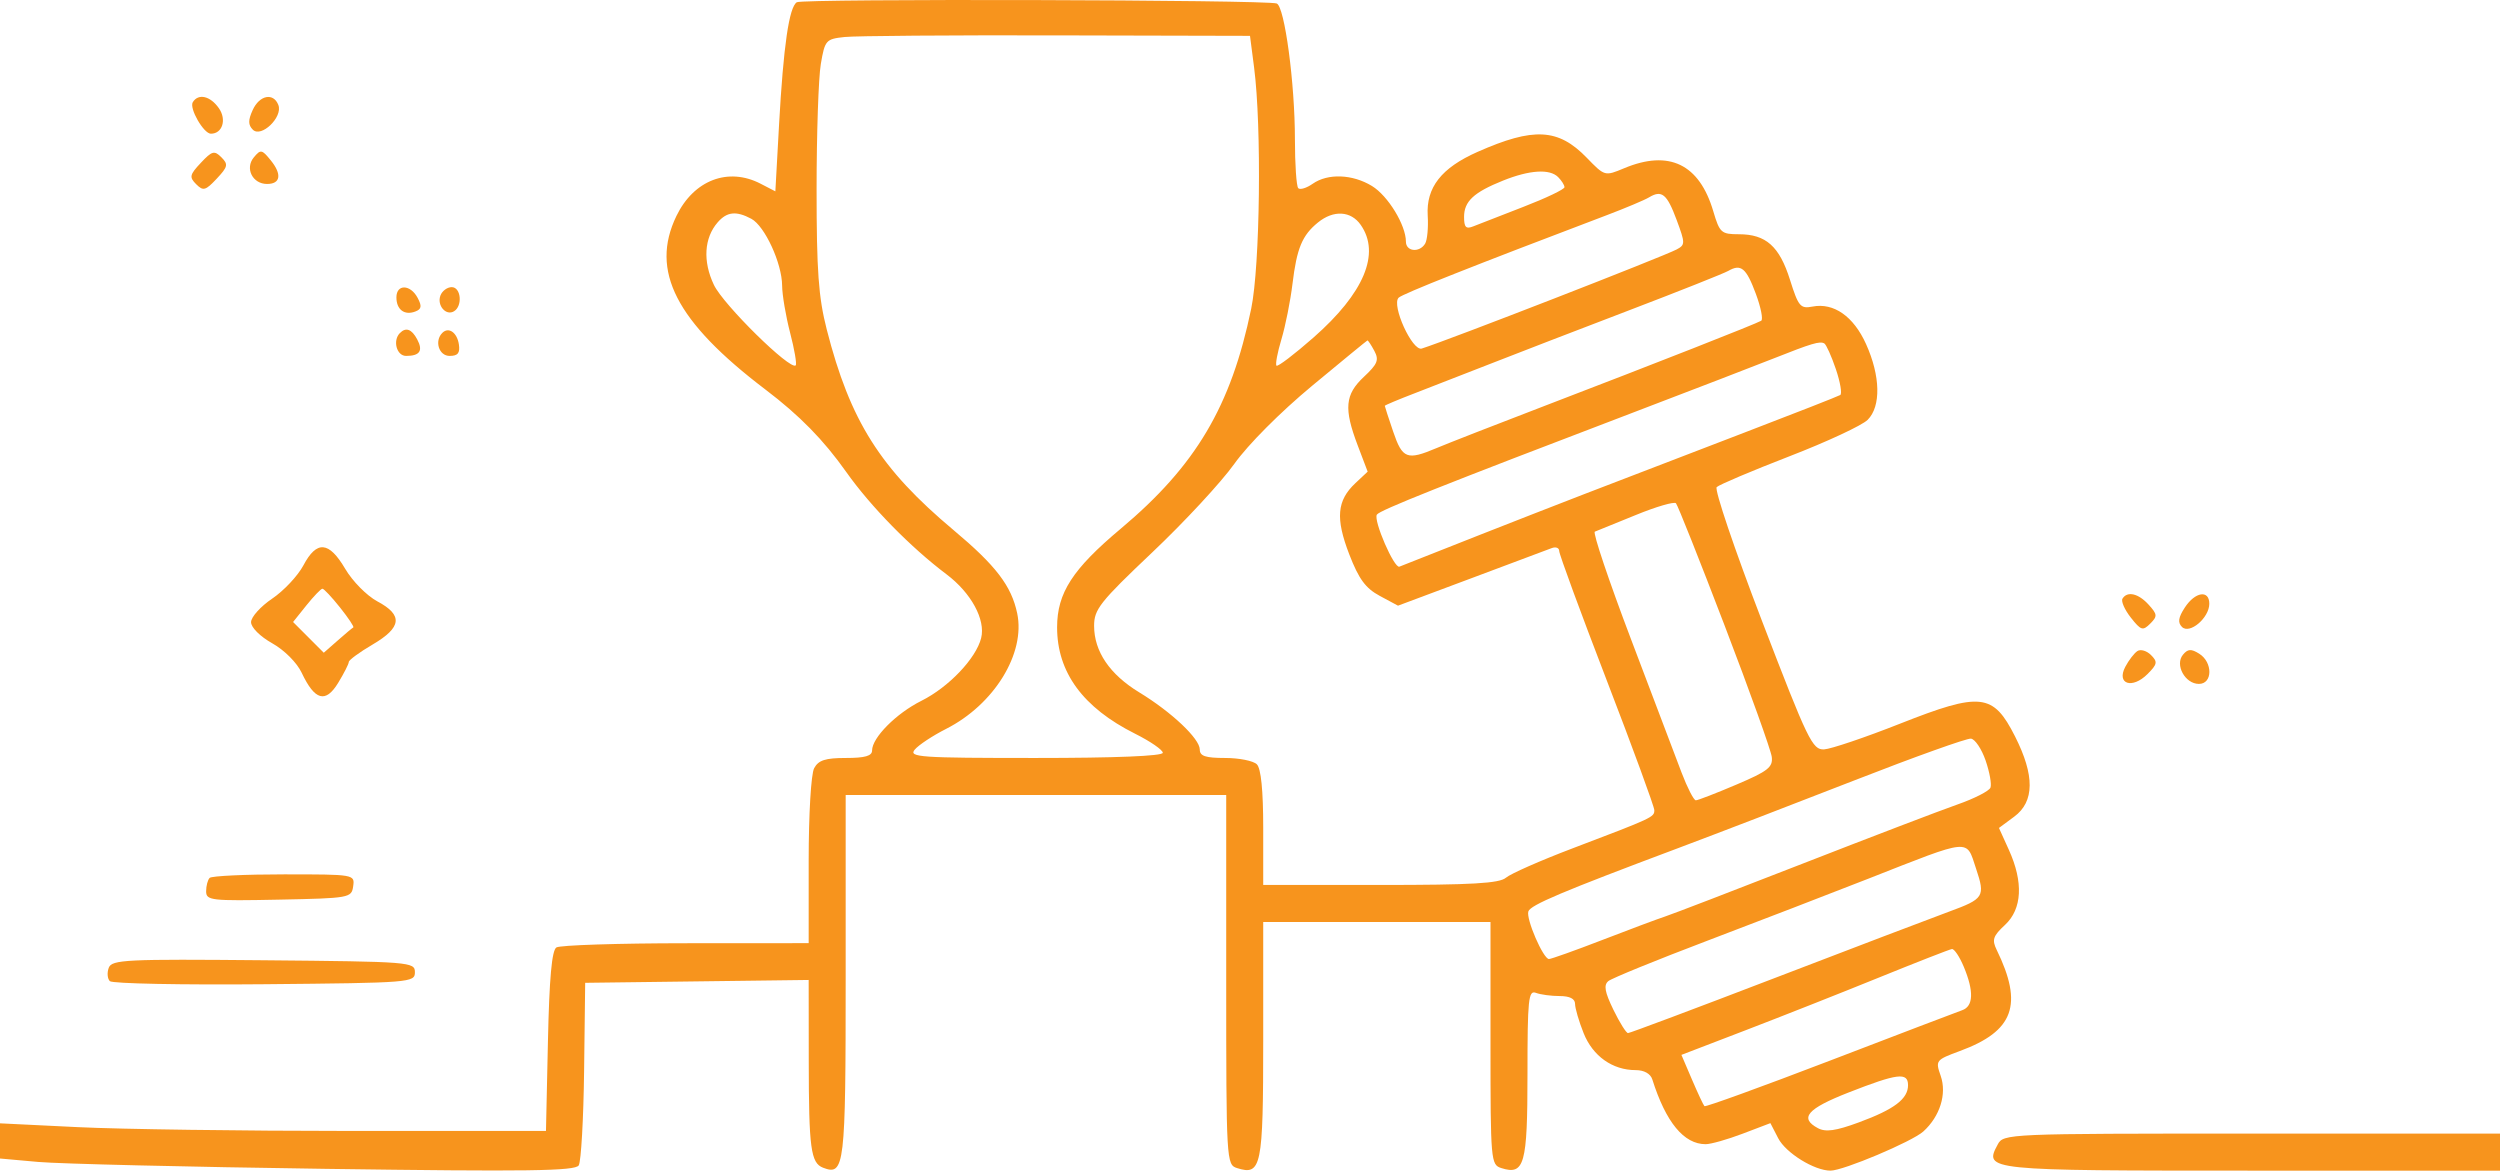 <?xml version="1.0" encoding="UTF-8"?>
<svg xmlns="http://www.w3.org/2000/svg" width="126" height="59" viewBox="0 0 126 59" fill="none">
  <path fill-rule="evenodd" clip-rule="evenodd" d="M40.161 0.113C40.462 -0.074 63.855 -0.012 64.347 0.176C64.746 0.329 65.265 4.205 65.264 7.028C65.264 8.287 65.34 9.393 65.432 9.485C65.525 9.578 65.852 9.478 66.158 9.263C66.921 8.728 68.165 8.775 69.148 9.375C69.957 9.869 70.858 11.347 70.858 12.179C70.858 12.678 71.536 12.751 71.825 12.283C71.934 12.106 71.994 11.471 71.957 10.873C71.87 9.452 72.64 8.464 74.468 7.655C77.293 6.405 78.535 6.47 79.965 7.943C80.88 8.887 80.881 8.887 81.855 8.48C84.121 7.532 85.649 8.27 86.351 10.653C86.67 11.732 86.752 11.806 87.639 11.806C89.003 11.806 89.683 12.412 90.215 14.1C90.641 15.452 90.739 15.569 91.354 15.451C92.422 15.246 93.419 15.944 94.048 17.339C94.776 18.951 94.809 20.481 94.13 21.16C93.85 21.441 92.072 22.269 90.181 23C88.289 23.732 86.642 24.43 86.521 24.551C86.4 24.673 87.426 27.704 88.801 31.287C91.121 37.331 91.348 37.8 91.935 37.769C92.284 37.75 94.007 37.167 95.765 36.472C99.832 34.867 100.456 34.936 101.559 37.117C102.554 39.083 102.541 40.402 101.519 41.158L100.747 41.729L101.247 42.832C101.987 44.463 101.917 45.814 101.05 46.618C100.448 47.176 100.385 47.365 100.632 47.872C101.982 50.639 101.501 51.967 98.781 52.97C97.561 53.421 97.54 53.447 97.811 54.224C98.128 55.134 97.775 56.266 96.937 57.025C96.373 57.536 92.904 59 92.258 59C91.442 59 90.005 58.11 89.621 57.367L89.228 56.606L87.835 57.136C87.069 57.428 86.228 57.667 85.966 57.667C84.867 57.667 83.961 56.567 83.276 54.401C83.186 54.115 82.862 53.934 82.441 53.934C81.271 53.934 80.278 53.23 79.815 52.072C79.577 51.477 79.383 50.812 79.383 50.596C79.383 50.337 79.114 50.201 78.605 50.201C78.178 50.201 77.638 50.128 77.407 50.039C77.033 49.896 76.985 50.362 76.985 54.139C76.985 58.696 76.833 59.242 75.666 58.871C75.137 58.703 75.121 58.511 75.121 52.583V46.468H63.666V52.435C63.666 58.813 63.574 59.261 62.347 58.871C61.811 58.7 61.801 58.536 61.801 49.383V40.069H42.622V49.235C42.622 58.816 42.568 59.269 41.483 58.853C40.863 58.614 40.764 57.879 40.761 53.462L40.757 49.39L29.493 49.534L29.439 53.959C29.409 56.393 29.287 58.542 29.168 58.735C28.992 59.02 26.624 59.053 16.407 58.91C9.508 58.814 2.994 58.657 1.931 58.562L0 58.389V56.616L3.929 56.808C6.09 56.914 12.282 57 17.688 57H27.517L27.616 52.48C27.686 49.289 27.812 47.898 28.043 47.751C28.224 47.636 31.158 47.541 34.563 47.539L40.757 47.535V43.384C40.757 41.033 40.877 39.01 41.033 38.718C41.248 38.315 41.596 38.202 42.631 38.202C43.597 38.202 43.953 38.1 43.953 37.823C43.953 37.18 45.169 35.955 46.437 35.322C47.815 34.633 49.191 33.188 49.45 32.158C49.681 31.234 48.947 29.882 47.707 28.948C45.896 27.585 43.886 25.533 42.655 23.794C41.506 22.17 40.305 20.944 38.574 19.63C34.062 16.203 32.754 13.65 34.092 10.884C34.965 9.079 36.7 8.413 38.332 9.258L39.078 9.644L39.266 6.258C39.486 2.308 39.77 0.354 40.161 0.113ZM96.165 54.692C96.165 54.03 95.64 54.094 93.168 55.062C91.081 55.879 90.674 56.351 91.622 56.859C92.014 57.069 92.519 56.998 93.686 56.568C95.473 55.91 96.165 55.386 96.165 54.692ZM98.376 47.832C98.258 47.849 96.604 48.495 94.7 49.268C92.795 50.042 89.775 51.235 87.99 51.92L84.743 53.166L85.276 54.411C85.569 55.096 85.852 55.699 85.904 55.751C85.958 55.802 88.796 54.773 92.214 53.462C95.632 52.15 98.639 51.004 98.895 50.914C99.463 50.716 99.49 49.959 98.975 48.726C98.763 48.218 98.494 47.815 98.376 47.832ZM99.592 43.775C99.085 42.257 99.405 42.227 94.167 44.285C92.262 45.032 88.606 46.441 86.042 47.415C83.478 48.388 81.237 49.303 81.061 49.447C80.818 49.648 80.878 49.991 81.314 50.889C81.629 51.537 81.961 52.068 82.052 52.068C82.146 52.066 85.448 50.828 89.391 49.314C93.337 47.799 97.314 46.285 98.229 45.948C99.998 45.299 100.065 45.191 99.592 43.775ZM99.335 37.227C99.13 37.203 96.504 38.143 93.501 39.316C90.498 40.488 86.482 42.032 84.577 42.746C78.722 44.941 77.138 45.611 77.029 45.935C76.904 46.312 77.781 48.335 78.068 48.335C78.181 48.334 79.391 47.902 80.758 47.374C82.126 46.845 83.545 46.315 83.911 46.195C84.278 46.075 87.394 44.878 90.837 43.534C94.28 42.191 97.796 40.847 98.65 40.548C99.503 40.25 100.255 39.866 100.32 39.696C100.386 39.525 100.275 38.909 100.074 38.327C99.873 37.745 99.54 37.25 99.335 37.227ZM68.918 17.158C68.886 17.169 67.632 18.198 66.13 19.444C64.532 20.77 62.904 22.403 62.206 23.383C61.55 24.303 59.692 26.308 58.077 27.837C55.436 30.339 55.142 30.711 55.143 31.544C55.144 32.833 55.93 33.99 57.421 34.897C59.047 35.887 60.469 37.23 60.469 37.776C60.469 38.107 60.754 38.202 61.748 38.202C62.451 38.202 63.17 38.346 63.346 38.522C63.555 38.731 63.666 39.838 63.666 41.722V44.602H69.572C74.182 44.602 75.57 44.522 75.899 44.237C76.13 44.037 77.638 43.372 79.249 42.76C83.315 41.215 83.378 41.185 83.378 40.834C83.378 40.661 82.3 37.718 80.981 34.293C79.662 30.868 78.584 27.934 78.584 27.772C78.584 27.612 78.414 27.545 78.206 27.625C77.999 27.704 76.171 28.39 74.144 29.148L70.459 30.526L69.539 30.032C68.822 29.646 68.484 29.184 68.002 27.937C67.303 26.124 67.379 25.229 68.309 24.354L68.93 23.771L68.429 22.451C67.722 20.589 67.786 19.885 68.743 18.99C69.431 18.346 69.513 18.144 69.266 17.683C69.106 17.384 68.949 17.147 68.918 17.158ZM84.469 25.365C84.382 25.27 83.471 25.536 82.446 25.956C81.421 26.376 80.491 26.755 80.379 26.796C80.267 26.838 81.086 29.272 82.198 32.204C83.31 35.137 84.459 38.166 84.75 38.936C85.043 39.705 85.366 40.335 85.47 40.336C85.573 40.336 86.494 39.979 87.515 39.544C89.107 38.867 89.361 38.667 89.297 38.147C89.256 37.813 88.189 34.839 86.925 31.538C85.662 28.238 84.557 25.459 84.469 25.365ZM53.277 1.783C47.929 1.77 43.111 1.807 42.569 1.865C41.625 1.966 41.575 2.023 41.37 3.222C41.252 3.91 41.156 6.753 41.156 9.539C41.156 13.656 41.252 14.978 41.666 16.599C42.848 21.222 44.364 23.621 48.065 26.722C50.196 28.508 50.974 29.527 51.267 30.914C51.692 32.931 50.106 35.507 47.683 36.736C47.005 37.08 46.294 37.55 46.102 37.782C45.786 38.163 46.356 38.202 52.179 38.202C56.212 38.202 58.605 38.105 58.605 37.94C58.605 37.796 57.975 37.363 57.206 36.978C54.58 35.664 53.276 33.883 53.278 31.614C53.28 29.884 54.053 28.687 56.484 26.648C60.27 23.472 62.045 20.477 63.061 15.556C63.509 13.389 63.593 6.388 63.207 3.406L63 1.807L53.277 1.783ZM91.944 17.308C91.719 17.182 91.319 17.301 89.372 18.073C88.493 18.422 85.376 19.622 82.446 20.74C72.66 24.471 69.528 25.718 69.393 25.938C69.212 26.232 70.271 28.672 70.531 28.559C70.645 28.51 72.473 27.788 74.594 26.954C78.611 25.375 80.167 24.773 87.904 21.808C90.467 20.827 92.646 19.972 92.748 19.909C92.849 19.846 92.749 19.257 92.526 18.6C92.302 17.943 92.041 17.362 91.944 17.308ZM88.498 14.817C88.011 13.505 87.748 13.284 87.108 13.652C86.888 13.779 84.61 14.684 82.046 15.663C79.483 16.642 76.366 17.844 75.121 18.333C73.875 18.821 72.167 19.487 71.325 19.811C70.482 20.134 69.793 20.424 69.793 20.454C69.793 20.485 69.984 21.071 70.217 21.757C70.683 23.126 70.914 23.213 72.399 22.585C72.944 22.354 75.427 21.384 77.918 20.43C83.501 18.29 88.509 16.321 88.764 16.166C88.869 16.103 88.749 15.495 88.498 14.817ZM68.579 11.332C68.085 10.625 67.211 10.576 66.428 11.211C65.629 11.86 65.359 12.507 65.141 14.308C65.036 15.172 64.786 16.426 64.585 17.096C64.383 17.765 64.271 18.366 64.335 18.43C64.4 18.495 65.239 17.856 66.201 17.011C68.752 14.769 69.588 12.773 68.579 11.332ZM37.867 11.027C37.105 10.619 36.639 10.668 36.171 11.206C35.487 11.992 35.415 13.171 35.981 14.359C36.456 15.359 39.835 18.683 40.103 18.415C40.167 18.351 40.041 17.611 39.822 16.772C39.604 15.932 39.422 14.861 39.419 14.392C39.411 13.269 38.545 11.39 37.867 11.027ZM84.504 11.089C84.016 9.774 83.754 9.559 83.112 9.947C82.892 10.08 81.933 10.484 80.981 10.845C74.254 13.395 70.692 14.807 70.491 15.004C70.115 15.373 71.182 17.717 71.657 17.567C72.991 17.146 83.824 12.934 84.504 12.572C84.939 12.34 84.939 12.261 84.504 11.089ZM78.53 8.926C78.105 8.5 77.095 8.564 75.758 9.1C74.275 9.695 73.789 10.148 73.789 10.933C73.789 11.458 73.886 11.557 74.255 11.408C74.511 11.305 75.65 10.862 76.785 10.423C77.921 9.984 78.85 9.54 78.85 9.435C78.85 9.331 78.706 9.102 78.53 8.926Z" fill="#F7941D"></path>
  <path d="M126 57.133V59H113.512C100.058 59 99.984 58.992 100.684 57.684C100.975 57.14 101.122 57.133 113.489 57.133H126Z" fill="#F7941D"></path>
  <path d="M5.482 48.775C5.639 48.367 6.341 48.333 13.283 48.397C20.71 48.466 20.911 48.482 20.911 49.001C20.911 49.52 20.71 49.536 13.337 49.605C9.171 49.644 5.661 49.574 5.536 49.45C5.412 49.325 5.388 49.022 5.482 48.775Z" fill="#F7941D"></path>
  <path d="M14.315 44.068C17.865 44.068 17.884 44.072 17.8 44.668C17.717 45.253 17.622 45.27 14.052 45.342C10.631 45.411 10.389 45.384 10.389 44.92C10.389 44.647 10.469 44.344 10.567 44.246C10.664 44.148 12.351 44.068 14.315 44.068Z" fill="#F7941D"></path>
  <path fill-rule="evenodd" clip-rule="evenodd" d="M15.292 28.493C15.966 27.225 16.578 27.276 17.399 28.67C17.768 29.298 18.493 30.03 19.023 30.312C20.32 31.002 20.25 31.621 18.78 32.484C18.121 32.87 17.581 33.266 17.58 33.362C17.58 33.458 17.339 33.931 17.045 34.414C16.41 35.457 15.867 35.307 15.205 33.908C14.963 33.397 14.331 32.764 13.719 32.421C13.109 32.079 12.653 31.624 12.653 31.357C12.653 31.1 13.133 30.566 13.719 30.17C14.305 29.774 15.013 29.019 15.292 28.493ZM16.25 29.671C16.176 29.671 15.813 30.049 15.443 30.51L14.771 31.349L16.318 32.898L17.017 32.284C17.4 31.946 17.756 31.648 17.807 31.621C17.858 31.595 17.558 31.145 17.141 30.622C16.724 30.098 16.323 29.67 16.25 29.671Z" fill="#F7941D"></path>
  <path d="M110.021 32.998C110.266 32.703 110.433 32.692 110.839 32.946C111.531 33.379 111.522 34.469 110.825 34.469C110.128 34.469 109.601 33.505 110.021 32.998Z" fill="#F7941D"></path>
  <path d="M107.726 32.813C107.887 32.708 108.195 32.798 108.41 33.014C108.754 33.358 108.733 33.474 108.233 33.974C107.463 34.744 106.656 34.479 107.115 33.607C107.29 33.275 107.565 32.917 107.726 32.813Z" fill="#F7941D"></path>
  <path d="M110.117 30.617C110.635 29.825 111.349 29.716 111.349 30.429C111.349 31.14 110.356 31.983 109.971 31.597C109.749 31.375 109.787 31.121 110.117 30.617Z" fill="#F7941D"></path>
  <path d="M106.973 30.172C107.216 29.777 107.777 29.907 108.293 30.478C108.735 30.967 108.743 31.06 108.37 31.432C107.998 31.805 107.903 31.775 107.393 31.126C107.082 30.731 106.893 30.301 106.973 30.172Z" fill="#F7941D"></path>
  <path d="M20.157 16.783C20.46 16.479 20.749 16.585 21.026 17.103C21.333 17.678 21.16 17.938 20.467 17.938C19.989 17.938 19.78 17.16 20.157 16.783Z" fill="#F7941D"></path>
  <path d="M22.293 16.777C22.611 16.459 23.039 16.758 23.128 17.359C23.192 17.794 23.076 17.938 22.661 17.938C22.121 17.938 21.883 17.188 22.293 16.777Z" fill="#F7941D"></path>
  <path d="M19.979 14.989C19.979 14.311 20.68 14.324 21.047 15.009C21.271 15.429 21.247 15.58 20.935 15.699C20.387 15.91 19.979 15.607 19.979 14.989Z" fill="#F7941D"></path>
  <path d="M22.768 14.472C23.233 14.472 23.325 15.414 22.886 15.686C22.479 15.938 22.007 15.391 22.199 14.889C22.288 14.66 22.543 14.472 22.768 14.472Z" fill="#F7941D"></path>
  <path d="M10.123 8.206C10.688 7.604 10.803 7.573 11.158 7.928C11.513 8.284 11.487 8.403 10.922 9.006C10.357 9.608 10.241 9.639 9.886 9.283C9.531 8.928 9.557 8.808 10.123 8.206Z" fill="#F7941D"></path>
  <path d="M12.791 7.934C13.136 7.517 13.199 7.528 13.65 8.086C14.218 8.788 14.14 9.272 13.46 9.272C12.729 9.272 12.335 8.484 12.791 7.934Z" fill="#F7941D"></path>
  <path d="M9.716 5.151C9.997 4.695 10.598 4.833 11.032 5.455C11.434 6.028 11.21 6.739 10.629 6.739C10.264 6.739 9.527 5.457 9.716 5.151Z" fill="#F7941D"></path>
  <path d="M12.735 5.547C13.079 4.79 13.785 4.654 14.03 5.295C14.263 5.902 13.166 6.959 12.743 6.536C12.504 6.296 12.501 6.059 12.735 5.547Z" fill="#F7941D"></path>
</svg>
